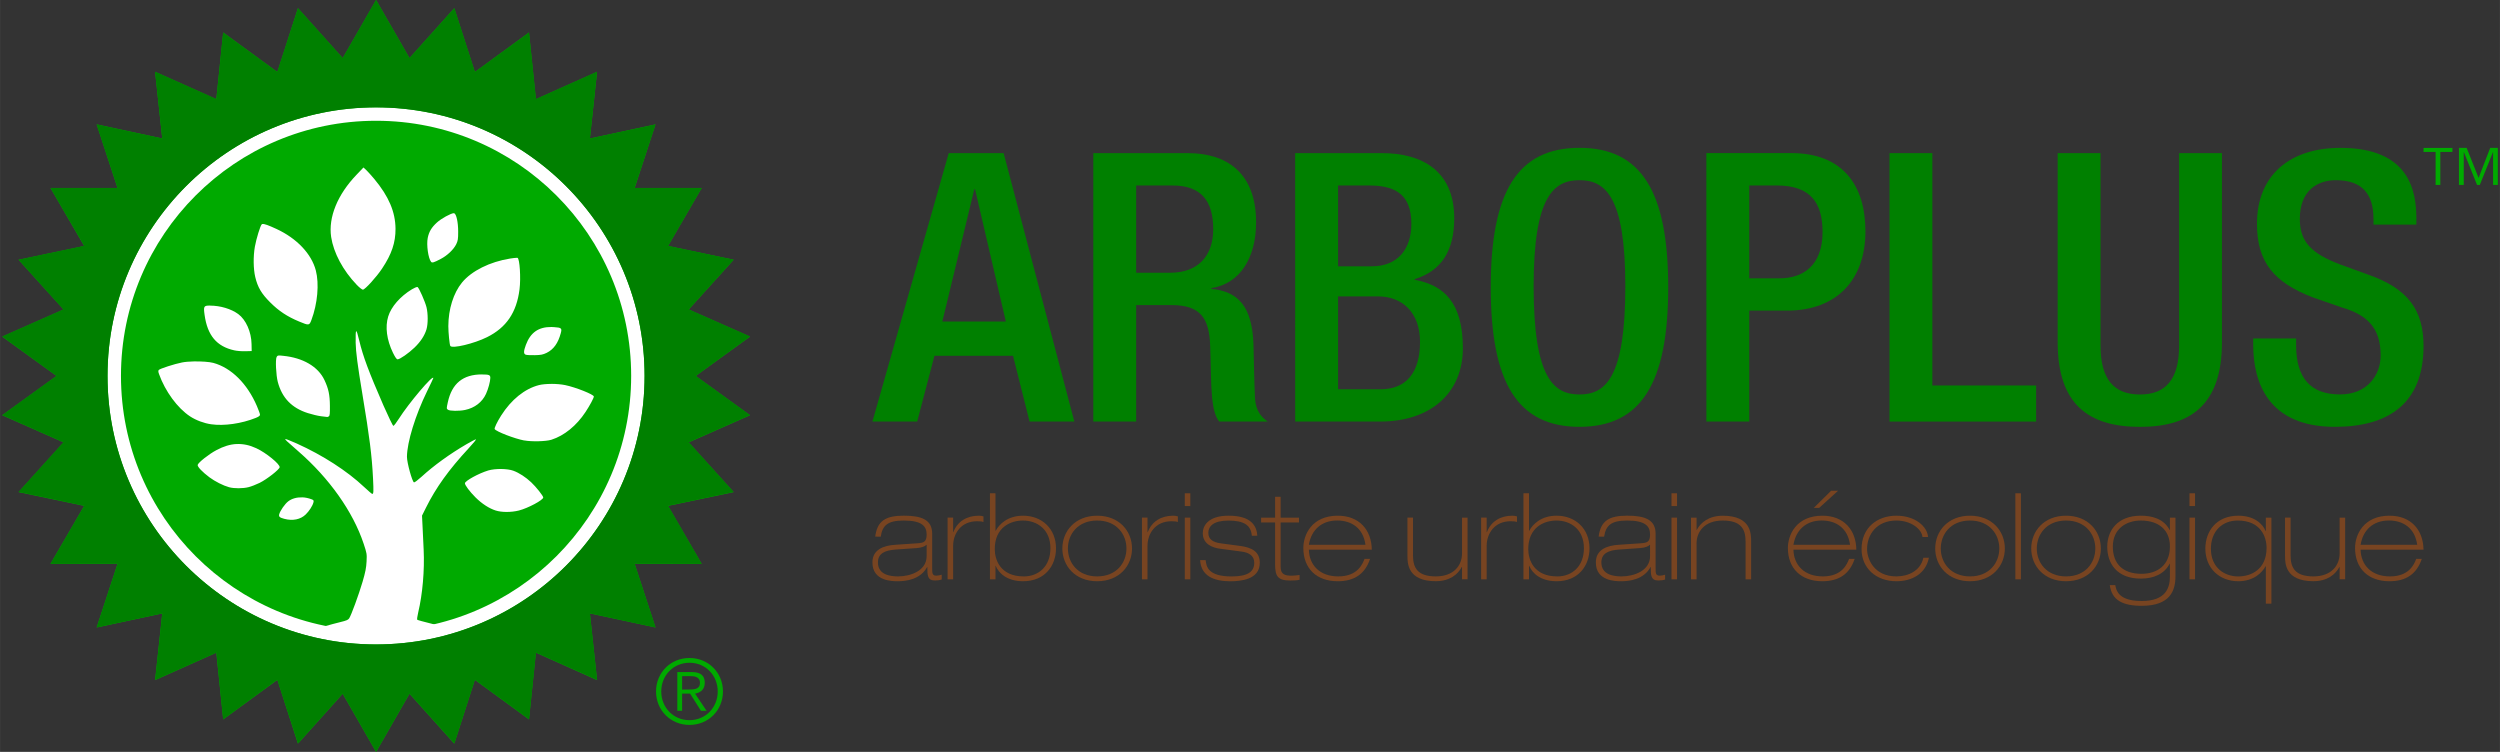 <?xml version="1.0" encoding="UTF-8" standalone="no"?>
<!-- Created with Inkscape (http://www.inkscape.org/) -->

<svg
   xmlns:dc="http://purl.org/dc/elements/1.1/"
   xmlns:cc="http://creativecommons.org/ns#"
   xmlns:rdf="http://www.w3.org/1999/02/22-rdf-syntax-ns#"
   xmlns:svg="http://www.w3.org/2000/svg"
   xmlns="http://www.w3.org/2000/svg"
   xmlns:sodipodi="http://sodipodi.sourceforge.net/DTD/sodipodi-0.dtd"
   xmlns:inkscape="http://www.inkscape.org/namespaces/inkscape"
   width="266"
   height="80"
   viewBox="0 0 70.379 21.167"
   version="1.1"
   id="svg8"
   inkscape:version="0.92.4 (5da689c313, 2019-01-14)"
   sodipodi:docname="arboplus-logo-tm-path.svg">
  <rect x="0" y="0" width="70.379" height="21.167" fill="#333333" stroke="none"/>
  <defs
     id="defs2" />
  <sodipodi:namedview
     id="base"
     pagecolor="#ffffff"
     bordercolor="#666666"
     borderopacity="1.0"
     inkscape:pageopacity="0.0"
     inkscape:pageshadow="2"
     inkscape:zoom="2.8"
     inkscape:cx="154.58427"
     inkscape:cy="22.809241"
     inkscape:document-units="mm"
     inkscape:current-layer="layer1"
     showgrid="false"
     units="px"
     inkscape:window-width="1920"
     inkscape:window-height="1017"
     inkscape:window-x="-8"
     inkscape:window-y="-8"
     inkscape:window-maximized="1" />
  <g
     inkscape:label="Layer 1"
     inkscape:groupmode="layer"
     id="layer1"
     transform="translate(0,-275.833)">
    <path
       inkscape:connector-curvature="0"
       id="path827"
       style="fill:#00aa00;fill-opacity:1;fill-rule:nonzero;stroke:none;stroke-width:0.236"
       d="m 19.753,291.708 -1.888,-0.004 0.587,1.794 -1.846,-0.396 0.202,1.877 -1.723,-0.772 -0.194,1.878 -1.524,-1.113 -0.579,1.796 -1.261,-1.405 -0.94,1.637 -0.94,-1.637 -1.26,1.405 -0.579,-1.796 -1.525,1.113 -0.194,-1.878 -1.723,0.772 0.201,-1.877 -1.846,0.396 0.588,-1.794 -1.888,0.004 0.948,-1.633 -1.847,-0.388 1.266,-1.4 -1.727,-0.764 1.53,-1.106 -1.53,-1.107 1.727,-0.764 -1.266,-1.4 1.847,-0.388 -0.948,-1.633 1.888,0.004 -0.588,-1.794 1.846,0.397 -0.201,-1.877 1.723,0.771 0.194,-1.878 1.525,1.113 0.579,-1.797 1.26,1.406 0.94,-1.636 0.94,1.636 1.261,-1.406 0.579,1.797 1.524,-1.113 0.194,1.878 1.723,-0.771 -0.202,1.877 1.846,-0.397 -0.587,1.794 1.888,-0.004 -0.948,1.633 1.848,0.388 -1.266,1.4 1.726,0.764 -1.529,1.107 1.529,1.106 -1.726,0.764 1.266,1.4 -1.848,0.388 z" />
    <path
       inkscape:connector-curvature="0"
       id="path829"
       style="fill:#ffffff;fill-opacity:1;fill-rule:nonzero;stroke:none;stroke-width:0.236"
       d="m 10.586,278.855 c -4.175,0 -7.56,3.385 -7.56,7.56 0,4.175 3.385,7.56 7.56,7.56 4.176,0 7.56,-3.385 7.56,-7.56 0,-4.175 -3.384,-7.56 -7.56,-7.56 z m 0,0.378 c 3.966,0 7.182,3.215 7.182,7.181 0,3.966 -3.216,7.181 -7.182,7.181 -3.966,0 -7.181,-3.215 -7.181,-7.181 0,-3.966 3.215,-7.181 7.181,-7.181 z" />
    <path
       inkscape:connector-curvature="0"
       id="path831"
       style="fill:#ffffff;fill-opacity:1;fill-rule:nonzero;stroke:none;stroke-width:0.236"
       d="m 10.232,280.548 -0.195,0.204 c -0.536,0.558 -0.798,1.201 -0.715,1.753 0.068,0.445 0.332,0.941 0.72,1.346 0.074,0.077 0.151,0.137 0.173,0.137 0.059,0 0.381,-0.353 0.542,-0.596 0.27,-0.405 0.379,-0.73 0.377,-1.118 -0.004,-0.477 -0.189,-0.911 -0.598,-1.403 -0.077,-0.091 -0.175,-0.202 -0.22,-0.245 z m 2.541,1.287 c -0.078,0.002 -0.352,0.15 -0.474,0.263 -0.153,0.14 -0.222,0.258 -0.258,0.432 -0.04,0.194 0.014,0.576 0.094,0.674 0.03,0.036 0.075,0.022 0.27,-0.08 0.187,-0.097 0.364,-0.265 0.438,-0.415 0.047,-0.098 0.055,-0.142 0.055,-0.356 0,-0.26 -0.05,-0.492 -0.111,-0.516 -0.004,-9.5e-4 -0.009,-0.002 -0.015,-0.002 z m -5.387,0.303 c -0.006,0.002 -0.012,0.004 -0.016,0.008 -0.041,0.033 -0.156,0.41 -0.196,0.634 -0.048,0.275 -0.043,0.623 0.011,0.852 0.069,0.29 0.175,0.469 0.423,0.716 0.237,0.238 0.48,0.399 0.813,0.537 0.275,0.115 0.286,0.114 0.345,-0.042 0.173,-0.459 0.223,-1.02 0.124,-1.397 -0.122,-0.466 -0.533,-0.901 -1.107,-1.167 -0.228,-0.105 -0.348,-0.15 -0.398,-0.139 z m 7.16,0.953 c -0.037,9.5e-4 -0.107,0.008 -0.181,0.02 -0.575,0.091 -1.092,0.35 -1.359,0.676 -0.241,0.294 -0.384,0.752 -0.385,1.228 0,0.18 0.034,0.521 0.055,0.557 0.052,0.083 0.672,-0.066 1.035,-0.247 0.544,-0.271 0.832,-0.694 0.914,-1.345 0.041,-0.319 0.005,-0.864 -0.056,-0.888 -0.004,-7.1e-4 -0.013,-0.002 -0.025,-0.002 z m -2.801,0.822 c -0.024,0 -0.086,0.027 -0.15,0.065 -0.331,0.201 -0.583,0.491 -0.667,0.765 -0.09,0.291 -0.042,0.659 0.134,1.022 0.064,0.131 0.103,0.184 0.131,0.184 0.064,0 0.311,-0.172 0.476,-0.331 0.173,-0.167 0.284,-0.338 0.337,-0.514 0.045,-0.155 0.045,-0.437 0,-0.623 -0.039,-0.156 -0.209,-0.542 -0.251,-0.567 -0.002,-0.002 -0.006,-0.002 -0.009,-0.002 z m -5.829,0.522 c -0.181,0 -0.191,0.019 -0.157,0.263 0.08,0.578 0.339,0.888 0.836,0.998 0.073,0.017 0.213,0.028 0.311,0.025 l 0.179,-0.005 -0.004,-0.198 c -0.005,-0.339 -0.158,-0.684 -0.374,-0.843 -0.198,-0.146 -0.506,-0.238 -0.792,-0.238 z m 9.609,0.604 c -0.366,-0.004 -0.591,0.155 -0.721,0.503 -0.068,0.183 -0.068,0.257 0,0.278 0.03,0.009 0.145,0.016 0.257,0.012 0.168,-0.004 0.222,-0.015 0.327,-0.065 0.197,-0.097 0.324,-0.274 0.399,-0.556 0.037,-0.137 0.019,-0.155 -0.186,-0.168 -0.025,-0.002 -0.051,-0.004 -0.075,-0.004 z m -5.498,0.118 c -0.015,0.01 -0.017,0.118 -0.015,0.326 0.004,0.248 0.055,0.641 0.19,1.449 0.201,1.207 0.267,1.723 0.299,2.372 0.018,0.375 0.016,0.434 -0.023,0.434 -0.011,0 -0.115,-0.089 -0.231,-0.198 -0.476,-0.449 -1.165,-0.893 -1.891,-1.22 -0.171,-0.077 -0.318,-0.134 -0.324,-0.127 -0.013,0.013 0.018,0.043 0.368,0.347 0.869,0.756 1.537,1.698 1.837,2.6 0.089,0.27 0.093,0.285 0.082,0.501 -0.009,0.178 -0.032,0.295 -0.112,0.569 -0.107,0.363 -0.318,0.94 -0.378,1.032 -0.028,0.042 -0.08,0.064 -0.243,0.103 -0.136,0.033 -0.304,0.079 -0.473,0.127 0.477,0.097 0.969,0.149 1.474,0.149 0.581,0 1.146,-0.067 1.689,-0.196 -0.046,-0.012 -0.091,-0.025 -0.135,-0.035 -0.209,-0.051 -0.386,-0.1 -0.396,-0.11 -0.009,-0.009 0.003,-0.102 0.028,-0.206 0.122,-0.514 0.181,-1.185 0.153,-1.767 -0.007,-0.172 -0.021,-0.456 -0.03,-0.633 l -0.016,-0.325 0.111,-0.223 c 0.279,-0.563 0.644,-1.071 1.203,-1.674 0.127,-0.137 0.22,-0.251 0.204,-0.251 -0.016,0 -0.136,0.061 -0.265,0.137 -0.473,0.276 -0.923,0.602 -1.266,0.916 -0.102,0.093 -0.197,0.165 -0.213,0.159 -0.051,-0.02 -0.199,-0.558 -0.198,-0.721 0.003,-0.41 0.236,-1.168 0.566,-1.843 0.097,-0.198 0.176,-0.365 0.176,-0.372 0,-0.111 -0.693,0.707 -0.972,1.148 -0.069,0.108 -0.137,0.197 -0.152,0.197 -0.016,0 -0.14,-0.258 -0.278,-0.571 -0.418,-0.96 -0.576,-1.382 -0.684,-1.834 -0.043,-0.18 -0.07,-0.269 -0.084,-0.259 z m -2.173,0.684 c -0.042,0.002 -0.052,0.015 -0.068,0.045 -0.037,0.068 -0.015,0.518 0.034,0.7 0.119,0.449 0.393,0.733 0.846,0.877 0.113,0.036 0.279,0.077 0.369,0.088 0.091,0.011 0.172,0.02 0.177,0.021 0.006,0.002 0.027,-0.005 0.045,-0.018 0.027,-0.018 0.032,-0.075 0.03,-0.295 -0.003,-0.314 -0.038,-0.481 -0.154,-0.727 -0.179,-0.379 -0.604,-0.627 -1.164,-0.682 -0.056,-0.005 -0.092,-0.01 -0.116,-0.009 z m -2.399,0.167 c -0.126,0.003 -0.245,0.012 -0.33,0.029 -0.211,0.041 -0.625,0.175 -0.655,0.211 -0.019,0.022 -0.017,0.054 0.007,0.118 0.176,0.489 0.519,0.955 0.873,1.189 0.166,0.109 0.39,0.193 0.592,0.222 0.364,0.053 0.858,-0.018 1.26,-0.18 0.083,-0.034 0.117,-0.059 0.117,-0.089 0,-0.022 -0.039,-0.132 -0.087,-0.243 -0.272,-0.633 -0.722,-1.078 -1.228,-1.216 -0.113,-0.03 -0.34,-0.045 -0.549,-0.041 z m 8.111,0.366 c -0.532,-9.4e-4 -0.846,0.255 -0.96,0.786 -0.037,0.17 -0.038,0.178 0.004,0.208 0.051,0.038 0.316,0.041 0.483,0.006 0.271,-0.057 0.482,-0.22 0.588,-0.451 0.064,-0.139 0.122,-0.354 0.122,-0.451 0,-0.084 -0.033,-0.096 -0.236,-0.097 z m 1.956,0.267 c -0.137,0 -0.267,0.012 -0.352,0.034 -0.4,0.103 -0.778,0.409 -1.062,0.856 -0.115,0.181 -0.197,0.356 -0.183,0.381 0.044,0.071 0.559,0.27 0.833,0.322 v -0.002 c 0.205,0.039 0.612,0.029 0.764,-0.019 0.363,-0.115 0.708,-0.397 0.961,-0.781 0.121,-0.184 0.234,-0.394 0.234,-0.436 0,-0.057 -0.509,-0.26 -0.809,-0.322 -0.108,-0.022 -0.25,-0.034 -0.387,-0.034 z m -8.861,1.692 c -0.183,0.008 -0.367,0.065 -0.568,0.172 -0.21,0.11 -0.516,0.352 -0.529,0.417 -0.009,0.051 0.131,0.198 0.331,0.348 0.16,0.118 0.386,0.233 0.552,0.279 0.144,0.04 0.392,0.039 0.551,-0.002 0.073,-0.018 0.212,-0.072 0.31,-0.12 0.205,-0.101 0.554,-0.374 0.564,-0.44 0.013,-0.086 -0.388,-0.412 -0.657,-0.535 -0.19,-0.088 -0.37,-0.127 -0.554,-0.118 z m 7.448,0.703 c -0.131,-9.5e-4 -0.266,0.013 -0.362,0.041 -0.272,0.082 -0.659,0.295 -0.659,0.362 0,0.054 0.133,0.231 0.299,0.398 0.177,0.176 0.381,0.309 0.567,0.368 0.169,0.054 0.44,0.054 0.653,0 0.256,-0.065 0.686,-0.295 0.686,-0.367 0,-0.044 -0.202,-0.299 -0.339,-0.427 -0.153,-0.144 -0.339,-0.266 -0.503,-0.326 -0.083,-0.031 -0.211,-0.047 -0.343,-0.049 z m -5.603,0.799 c -0.149,-0.005 -0.289,0.033 -0.391,0.111 -0.093,0.07 -0.229,0.265 -0.255,0.365 -0.017,0.067 0.011,0.093 0.142,0.128 0.236,0.064 0.458,0.019 0.603,-0.122 0.098,-0.094 0.196,-0.245 0.219,-0.341 0.013,-0.053 0.005,-0.065 -0.05,-0.086 -0.089,-0.034 -0.18,-0.053 -0.268,-0.056 z" />
    <path
       inkscape:connector-curvature="0"
       id="path833"
       style="fill:#008000;fill-opacity:1;fill-rule:nonzero;stroke:none;stroke-width:0.236"
       d="m 26.528,284.885 0.9,-3.725 h 0.021 l 0.867,3.725 z m -1.968,2.816 h 1.26 l 0.486,-1.852 h 2.212 l 0.466,1.852 h 1.26 l -1.99,-7.557 h -1.546 z" />
    <path
       inkscape:connector-curvature="0"
       id="path835"
       style="fill:#008000;fill-opacity:1;fill-rule:nonzero;stroke:none;stroke-width:0.236"
       d="m 30.778,287.701 h 1.207 v -3.28 h 0.984 c 0.826,0 1.08,0.36 1.101,1.185 0.021,0.551 0.011,0.974 0.053,1.429 0.032,0.296 0.085,0.529 0.201,0.666 h 1.366 c -0.159,-0.106 -0.339,-0.285 -0.36,-0.656 -0.021,-0.455 -0.032,-1.047 -0.043,-1.535 -0.043,-1.059 -0.434,-1.471 -1.185,-1.545 v -0.021 c 0.825,-0.127 1.259,-0.879 1.259,-1.852 0,-1.418 -0.857,-1.948 -1.916,-1.948 h -2.667 z m 1.207,-4.19 v -2.456 h 1.026 c 0.794,0 1.143,0.424 1.143,1.228 0,0.762 -0.434,1.228 -1.207,1.228 z" />
    <path
       inkscape:connector-curvature="0"
       id="path837"
       style="fill:#008000;fill-opacity:1;fill-rule:nonzero;stroke:none;stroke-width:0.236"
       d="m 37.669,283.33 v -2.276 h 0.846 c 0.677,0 1.217,0.18 1.217,1.08 0,0.709 -0.381,1.196 -1.111,1.196 z m 0,3.461 v -2.614 h 1.121 c 0.699,0 1.186,0.466 1.186,1.281 0,0.867 -0.391,1.334 -1.111,1.334 z m -1.207,0.91 h 2.392 c 1.418,0 2.328,-0.804 2.328,-2.063 0,-1.281 -0.529,-1.778 -1.355,-1.927 v -0.02 c 0.752,-0.234 1.112,-0.795 1.112,-1.715 0,-1.335 -0.911,-1.832 -2.032,-1.832 h -2.446 z" />
    <path
       inkscape:connector-curvature="0"
       id="path839"
       style="fill:#008000;fill-opacity:1;fill-rule:nonzero;stroke:none;stroke-width:0.236"
       d="m 44.465,287.849 c 1.736,0 2.498,-1.228 2.498,-3.927 0,-2.699 -0.762,-3.927 -2.498,-3.927 -1.736,0 -2.498,1.227 -2.498,3.927 0,2.698 0.762,3.927 2.498,3.927 z m 0,-0.911 c -0.72,0 -1.291,-0.444 -1.291,-3.048 0,-2.54 0.571,-2.984 1.291,-2.984 0.72,0 1.291,0.445 1.291,2.984 0,2.604 -0.571,3.048 -1.291,3.048 z" />
    <path
       inkscape:connector-curvature="0"
       id="path841"
       style="fill:#008000;fill-opacity:1;fill-rule:nonzero;stroke:none;stroke-width:0.236"
       d="m 49.245,281.054 h 0.772 c 0.963,0 1.291,0.498 1.291,1.312 0,0.952 -0.561,1.302 -1.206,1.302 H 49.245 Z m -1.207,6.646 h 1.207 v -3.122 h 1.058 c 1.417,0 2.212,-0.878 2.212,-2.233 0,-1.291 -0.636,-2.202 -2.086,-2.202 h -2.392 z" />
    <path
       inkscape:connector-curvature="0"
       id="path843"
       style="fill:#008000;fill-opacity:1;fill-rule:nonzero;stroke:none;stroke-width:0.236"
       d="m 53.193,287.701 h 4.127 v -1.016 h -2.921 v -6.541 h -1.206 z" />
    <path
       inkscape:connector-curvature="0"
       id="path845"
       style="fill:#008000;fill-opacity:1;fill-rule:nonzero;stroke:none;stroke-width:0.236"
       d="m 57.927,280.144 v 5.324 c 0,1.747 0.868,2.382 2.318,2.382 1.44,0 2.307,-0.635 2.307,-2.382 v -5.324 h -1.206 v 5.419 c 0,0.953 -0.381,1.376 -1.101,1.376 -0.73,0 -1.111,-0.423 -1.111,-1.376 v -5.419 z" />
    <path
       inkscape:connector-curvature="0"
       id="path847"
       style="fill:#008000;fill-opacity:1;fill-rule:nonzero;stroke:none;stroke-width:0.236"
       d="m 63.432,285.362 v 0.18 c 0,1.057 0.424,2.307 2.297,2.307 1.524,0 2.498,-0.667 2.498,-2.276 0,-1.037 -0.466,-1.619 -1.535,-2 l -0.815,-0.296 c -0.805,-0.306 -1.133,-0.635 -1.133,-1.28 0,-0.805 0.498,-1.091 1.016,-1.091 0.752,0 1.058,0.402 1.058,1.091 v 0.159 h 1.207 v -0.17 c 0,-0.784 -0.201,-1.99 -2.138,-1.99 -1.418,0 -2.349,0.762 -2.349,2.138 0,1.079 0.476,1.651 1.577,2.073 l 0.825,0.286 c 0.677,0.201 1.08,0.551 1.08,1.344 0,0.561 -0.381,1.1 -1.142,1.1 -0.836,0 -1.238,-0.465 -1.238,-1.386 v -0.19 z" />
    <path
       inkscape:connector-curvature="0"
       id="path849"
       style="fill:#784421;fill-opacity:1;fill-rule:nonzero;stroke:none;stroke-width:0.236"
       d="m 26.086,291.491 c 0,0.413 -0.458,0.569 -0.804,0.569 -0.21,0 -0.567,-0.04 -0.567,-0.393 0,-0.261 0.207,-0.342 0.498,-0.363 l 0.587,-0.041 c 0.15,-0.01 0.241,-0.051 0.279,-0.092 h 0.007 z m -1.292,-0.55 c 0.047,-0.312 0.19,-0.454 0.648,-0.454 0.512,0 0.644,0.16 0.644,0.393 0,0.214 -0.085,0.235 -0.265,0.248 l -0.607,0.041 c -0.352,0.02 -0.654,0.142 -0.654,0.498 0,0.529 0.563,0.529 0.712,0.529 0.227,0 0.634,-0.043 0.828,-0.4 h 0.006 c 0,0.231 0,0.379 0.214,0.379 0.077,0 0.142,-0.01 0.19,-0.027 v -0.136 c -0.051,0.017 -0.102,0.027 -0.153,0.027 -0.115,0 -0.115,-0.077 -0.115,-0.207 v -0.974 c 0,-0.39 -0.292,-0.508 -0.797,-0.508 -0.525,0 -0.749,0.152 -0.807,0.59 z" />
    <path
       inkscape:connector-curvature="0"
       id="path851"
       style="fill:#784421;fill-opacity:1;fill-rule:nonzero;stroke:none;stroke-width:0.236"
       d="m 26.676,292.142 h 0.156 v -0.94 c 0,-0.353 0.224,-0.695 0.674,-0.695 0.099,0 0.143,0.007 0.18,0.02 v -0.156 c -0.047,-0.014 -0.081,-0.02 -0.128,-0.02 -0.34,0 -0.605,0.16 -0.72,0.464 h -0.006 v -0.41 h -0.156 z" />
    <path
       inkscape:connector-curvature="0"
       id="path853"
       style="fill:#784421;fill-opacity:1;fill-rule:nonzero;stroke:none;stroke-width:0.236"
       d="m 27.868,292.142 h 0.156 v -0.38 h 0.007 c 0.081,0.207 0.322,0.434 0.77,0.434 0.611,0 0.927,-0.434 0.927,-0.926 0,-0.553 -0.398,-0.919 -0.927,-0.919 -0.427,0 -0.668,0.233 -0.77,0.424 h -0.007 v -1.055 h -0.156 z m 0.95,-0.082 c -0.651,0 -0.814,-0.46 -0.814,-0.769 0,-0.611 0.441,-0.804 0.794,-0.804 0.4,0 0.773,0.251 0.773,0.78 0,0.499 -0.322,0.794 -0.753,0.794 z" />
    <path
       inkscape:connector-curvature="0"
       id="path855"
       style="fill:#784421;fill-opacity:1;fill-rule:nonzero;stroke:none;stroke-width:0.236"
       d="m 30.063,291.274 c 0,-0.397 0.275,-0.787 0.824,-0.787 0.55,0 0.824,0.391 0.824,0.787 0,0.397 -0.274,0.786 -0.824,0.786 -0.549,0 -0.824,-0.389 -0.824,-0.786 z m -0.156,0 c 0,0.488 0.36,0.922 0.98,0.922 0.621,0 0.981,-0.434 0.981,-0.922 0,-0.489 -0.36,-0.923 -0.981,-0.923 -0.62,0 -0.98,0.434 -0.98,0.923 z" />
    <path
       inkscape:connector-curvature="0"
       id="path857"
       style="fill:#784421;fill-opacity:1;fill-rule:nonzero;stroke:none;stroke-width:0.236"
       d="m 32.148,292.142 h 0.156 v -0.94 c 0,-0.353 0.224,-0.695 0.675,-0.695 0.098,0 0.142,0.007 0.18,0.02 v -0.156 c -0.048,-0.014 -0.082,-0.02 -0.129,-0.02 -0.339,0 -0.604,0.16 -0.719,0.464 h -0.007 v -0.41 h -0.156 z" />
    <path
       inkscape:connector-curvature="0"
       id="path859"
       style="fill:#784421;fill-opacity:1;fill-rule:nonzero;stroke:none;stroke-width:0.236"
       d="m 33.354,292.142 h 0.156 v -1.737 h -0.156 z m 0,-2.062 h 0.156 v -0.36 h -0.156 z" />
    <path
       inkscape:connector-curvature="0"
       id="path861"
       style="fill:#784421;fill-opacity:1;fill-rule:nonzero;stroke:none;stroke-width:0.236"
       d="m 35.396,290.914 c -0.02,-0.271 -0.163,-0.563 -0.807,-0.563 -0.59,0 -0.729,0.295 -0.729,0.492 0,0.308 0.275,0.411 0.488,0.438 l 0.611,0.081 c 0.203,0.028 0.35,0.116 0.35,0.316 0,0.247 -0.177,0.383 -0.635,0.383 -0.674,0 -0.713,-0.281 -0.733,-0.46 h -0.156 c 0.024,0.434 0.37,0.596 0.848,0.596 0.295,0 0.832,-0.047 0.832,-0.519 0,-0.312 -0.221,-0.431 -0.546,-0.475 l -0.553,-0.074 c -0.208,-0.028 -0.35,-0.105 -0.35,-0.295 0,-0.18 0.139,-0.346 0.567,-0.346 0.451,0 0.634,0.139 0.658,0.427 z" />
    <path
       inkscape:connector-curvature="0"
       id="path863"
       style="fill:#784421;fill-opacity:1;fill-rule:nonzero;stroke:none;stroke-width:0.236"
       d="m 35.896,290.406 h -0.394 v 0.136 h 0.394 v 1.166 c 0,0.332 0.061,0.468 0.424,0.468 0.085,0 0.184,-0.003 0.265,-0.02 v -0.136 c -0.071,0.007 -0.146,0.02 -0.217,0.02 -0.194,0 -0.316,-0.033 -0.316,-0.247 v -1.251 h 0.516 v -0.136 h -0.516 v -0.587 h -0.156 z" />
    <path
       inkscape:connector-curvature="0"
       id="path865"
       style="fill:#784421;fill-opacity:1;fill-rule:nonzero;stroke:none;stroke-width:0.236"
       d="m 38.618,291.307 c -0.007,-0.556 -0.353,-0.956 -0.957,-0.956 -0.739,0 -0.97,0.546 -0.97,0.909 0,0.577 0.373,0.936 0.966,0.936 0.461,0 0.767,-0.193 0.913,-0.63 h -0.156 c -0.061,0.156 -0.2,0.494 -0.739,0.494 -0.522,0 -0.818,-0.318 -0.828,-0.753 z m -1.771,-0.136 c 0.067,-0.413 0.349,-0.685 0.797,-0.685 0.4,0 0.733,0.21 0.796,0.685 z" />
    <path
       inkscape:connector-curvature="0"
       id="path867"
       style="fill:#784421;fill-opacity:1;fill-rule:nonzero;stroke:none;stroke-width:0.236"
       d="m 41.314,290.406 h -0.156 v 1.014 c 0,0.322 -0.224,0.64 -0.736,0.64 -0.512,0 -0.644,-0.237 -0.644,-0.59 v -1.065 h -0.156 v 1.071 c 0,0.21 0,0.719 0.796,0.719 0.397,0 0.625,-0.193 0.733,-0.4 h 0.007 v 0.346 h 0.156 z" />
    <path
       inkscape:connector-curvature="0"
       id="path869"
       style="fill:#784421;fill-opacity:1;fill-rule:nonzero;stroke:none;stroke-width:0.236"
       d="m 41.696,292.142 h 0.156 v -0.94 c 0,-0.353 0.223,-0.695 0.674,-0.695 0.099,0 0.143,0.007 0.18,0.02 v -0.156 c -0.047,-0.014 -0.081,-0.02 -0.129,-0.02 -0.339,0 -0.603,0.16 -0.719,0.464 h -0.006 v -0.41 h -0.156 z" />
    <path
       inkscape:connector-curvature="0"
       id="path871"
       style="fill:#784421;fill-opacity:1;fill-rule:nonzero;stroke:none;stroke-width:0.236"
       d="m 42.888,292.142 h 0.156 v -0.38 h 0.007 c 0.081,0.207 0.322,0.434 0.77,0.434 0.611,0 0.926,-0.434 0.926,-0.926 0,-0.553 -0.397,-0.919 -0.926,-0.919 -0.427,0 -0.668,0.233 -0.77,0.424 h -0.007 v -1.055 h -0.156 z m 0.949,-0.082 c -0.651,0 -0.814,-0.46 -0.814,-0.769 0,-0.611 0.441,-0.804 0.794,-0.804 0.401,0 0.773,0.251 0.773,0.78 0,0.499 -0.322,0.794 -0.753,0.794 z" />
    <path
       inkscape:connector-curvature="0"
       id="path873"
       style="fill:#784421;fill-opacity:1;fill-rule:nonzero;stroke:none;stroke-width:0.236"
       d="m 46.452,291.491 c 0,0.413 -0.458,0.569 -0.804,0.569 -0.21,0 -0.567,-0.04 -0.567,-0.393 0,-0.261 0.207,-0.342 0.498,-0.363 l 0.587,-0.041 c 0.15,-0.01 0.241,-0.051 0.279,-0.092 h 0.006 z m -1.293,-0.55 c 0.048,-0.312 0.19,-0.454 0.648,-0.454 0.513,0 0.645,0.16 0.645,0.393 0,0.214 -0.085,0.235 -0.265,0.248 l -0.607,0.041 c -0.352,0.02 -0.654,0.142 -0.654,0.498 0,0.529 0.563,0.529 0.712,0.529 0.227,0 0.634,-0.043 0.828,-0.4 h 0.006 c 0,0.231 0,0.379 0.214,0.379 0.077,0 0.142,-0.01 0.189,-0.027 v -0.136 c -0.051,0.017 -0.101,0.027 -0.152,0.027 -0.115,0 -0.115,-0.077 -0.115,-0.207 v -0.974 c 0,-0.39 -0.292,-0.508 -0.797,-0.508 -0.526,0 -0.749,0.152 -0.807,0.59 z" />
    <path
       inkscape:connector-curvature="0"
       id="path875"
       style="fill:#784421;fill-opacity:1;fill-rule:nonzero;stroke:none;stroke-width:0.236"
       d="m 47.055,292.142 h 0.156 v -1.737 h -0.156 z m 0,-2.062 h 0.156 v -0.36 h -0.156 z" />
    <path
       inkscape:connector-curvature="0"
       id="path877"
       style="fill:#784421;fill-opacity:1;fill-rule:nonzero;stroke:none;stroke-width:0.236"
       d="m 47.605,292.142 h 0.156 V 291.128 c 0,-0.323 0.224,-0.641 0.736,-0.641 0.512,0 0.644,0.237 0.644,0.59 v 1.066 h 0.156 v -1.072 c 0,-0.21 0,-0.719 -0.797,-0.719 -0.397,0 -0.624,0.193 -0.733,0.4 h -0.006 v -0.346 h -0.156 z" />
    <path
       inkscape:connector-curvature="0"
       id="path879"
       style="fill:#784421;fill-opacity:1;fill-rule:nonzero;stroke:none;stroke-width:0.236"
       d="m 52.259,291.307 c -0.007,-0.556 -0.353,-0.956 -0.956,-0.956 -0.74,0 -0.971,0.546 -0.971,0.909 0,0.577 0.374,0.936 0.967,0.936 0.461,0 0.767,-0.193 0.913,-0.63 h -0.156 c -0.062,0.156 -0.2,0.494 -0.74,0.494 -0.522,0 -0.818,-0.318 -0.828,-0.753 z m -1.771,-0.136 c 0.069,-0.413 0.35,-0.685 0.797,-0.685 0.401,0 0.733,0.21 0.797,0.685 z m 1.062,-1.523 -0.488,0.482 h 0.152 l 0.532,-0.482 z" />
    <path
       inkscape:connector-curvature="0"
       id="path881"
       style="fill:#784421;fill-opacity:1;fill-rule:nonzero;stroke:none;stroke-width:0.236"
       d="m 54.278,290.951 c -0.02,-0.294 -0.359,-0.6 -0.891,-0.6 -0.532,0 -0.981,0.329 -0.981,0.94 0,0.539 0.411,0.905 0.981,0.905 0.438,0 0.824,-0.207 0.915,-0.661 h -0.156 c -0.077,0.359 -0.411,0.525 -0.76,0.525 -0.627,0 -0.825,-0.488 -0.825,-0.769 0,-0.413 0.275,-0.804 0.825,-0.804 0.417,0 0.715,0.244 0.735,0.464 z" />
    <path
       inkscape:connector-curvature="0"
       id="path883"
       style="fill:#784421;fill-opacity:1;fill-rule:nonzero;stroke:none;stroke-width:0.236"
       d="m 54.636,291.274 c 0,-0.397 0.274,-0.787 0.824,-0.787 0.549,0 0.824,0.391 0.824,0.787 0,0.397 -0.275,0.786 -0.824,0.786 -0.55,0 -0.824,-0.389 -0.824,-0.786 z m -0.156,0 c 0,0.488 0.359,0.922 0.98,0.922 0.621,0 0.98,-0.434 0.98,-0.922 0,-0.489 -0.359,-0.923 -0.98,-0.923 -0.621,0 -0.98,0.434 -0.98,0.923 z" />
    <path
       inkscape:connector-curvature="0"
       id="path885"
       style="fill:#784421;fill-opacity:1;fill-rule:nonzero;stroke:none;stroke-width:0.236"
       d="m 56.736,289.72 h 0.156 v 2.422 h -0.156 z" />
    <path
       inkscape:connector-curvature="0"
       id="path887"
       style="fill:#784421;fill-opacity:1;fill-rule:nonzero;stroke:none;stroke-width:0.236"
       d="m 57.339,291.274 c 0,-0.397 0.275,-0.787 0.824,-0.787 0.55,0 0.824,0.391 0.824,0.787 0,0.397 -0.274,0.786 -0.824,0.786 -0.549,0 -0.824,-0.389 -0.824,-0.786 z m -0.156,0 c 0,0.488 0.359,0.922 0.98,0.922 0.621,0 0.98,-0.434 0.98,-0.922 0,-0.489 -0.359,-0.923 -0.98,-0.923 -0.621,0 -0.98,0.434 -0.98,0.923 z" />
    <path
       inkscape:connector-curvature="0"
       id="path889"
       style="fill:#784421;fill-opacity:1;fill-rule:nonzero;stroke:none;stroke-width:0.236"
       d="m 60.269,290.487 c 0.509,0 0.818,0.271 0.818,0.729 0,0.526 -0.349,0.771 -0.8,0.771 -0.516,0 -0.807,-0.272 -0.807,-0.767 0,-0.502 0.38,-0.733 0.79,-0.733 z m 0.818,0.271 -0.007,-0.004 c -0.166,-0.318 -0.498,-0.403 -0.811,-0.403 -0.661,0 -0.946,0.421 -0.946,0.875 0,0.465 0.268,0.896 0.943,0.896 0.366,0 0.661,-0.129 0.814,-0.418 h 0.007 v 0.36 c 0,0.322 -0.118,0.688 -0.794,0.688 -0.508,0 -0.706,-0.172 -0.743,-0.447 h -0.156 c 0.057,0.424 0.36,0.583 0.899,0.583 0.807,0 0.95,-0.434 0.95,-0.83 v -1.652 H 61.087 Z" />
    <path
       inkscape:connector-curvature="0"
       id="path891"
       style="fill:#784421;fill-opacity:1;fill-rule:nonzero;stroke:none;stroke-width:0.236"
       d="m 61.638,292.142 h 0.156 v -1.737 h -0.156 z m 0,-2.062 h 0.156 v -0.36 h -0.156 z" />
    <path
       inkscape:connector-curvature="0"
       id="path893"
       style="fill:#784421;fill-opacity:1;fill-rule:nonzero;stroke:none;stroke-width:0.236"
       d="m 63.788,292.827 h 0.156 v -2.421 h -0.156 v 0.379 h -0.006 c -0.082,-0.207 -0.323,-0.434 -0.771,-0.434 -0.611,0 -0.926,0.434 -0.926,0.926 0,0.553 0.397,0.919 0.926,0.919 0.427,0 0.668,-0.234 0.771,-0.424 h 0.006 z m -0.794,-2.34 c 0.652,0 0.814,0.461 0.814,0.77 0,0.611 -0.441,0.804 -0.794,0.804 -0.4,0 -0.773,-0.251 -0.773,-0.78 0,-0.498 0.322,-0.794 0.753,-0.794 z" />
    <path
       inkscape:connector-curvature="0"
       id="path895"
       style="fill:#784421;fill-opacity:1;fill-rule:nonzero;stroke:none;stroke-width:0.236"
       d="m 66.02,290.406 h -0.156 v 1.014 c 0,0.322 -0.224,0.64 -0.736,0.64 -0.512,0 -0.644,-0.237 -0.644,-0.59 v -1.065 h -0.156 v 1.071 c 0,0.21 0,0.719 0.797,0.719 0.397,0 0.624,-0.193 0.733,-0.4 h 0.006 v 0.346 h 0.156 z" />
    <path
       inkscape:connector-curvature="0"
       id="path897"
       style="fill:#784421;fill-opacity:1;fill-rule:nonzero;stroke:none;stroke-width:0.236"
       d="m 68.226,291.307 c -0.007,-0.556 -0.353,-0.956 -0.957,-0.956 -0.739,0 -0.97,0.546 -0.97,0.909 0,0.577 0.373,0.936 0.966,0.936 0.461,0 0.767,-0.193 0.913,-0.63 h -0.156 c -0.061,0.156 -0.2,0.494 -0.739,0.494 -0.522,0 -0.818,-0.318 -0.828,-0.753 z m -1.771,-0.136 c 0.067,-0.413 0.349,-0.685 0.797,-0.685 0.4,0 0.733,0.21 0.797,0.685 z" />
    <path
       inkscape:connector-curvature="0"
       id="path899"
       style="fill:#008000;fill-opacity:1;fill-rule:nonzero;stroke:none;stroke-width:0.236"
       d="m 10.586,275.833 -0.939,1.635 -1.258,-1.405 -0.585,1.796 -1.524,-1.11 -0.189,1.871 -1.725,-0.768 0.201,1.879 -1.848,-0.396 0.591,1.789 H 1.421 l 0.951,1.63 -1.849,0.39 1.263,1.4 -1.724,0.761 1.529,1.11 -1.529,1.105 1.724,0.762 -1.263,1.4 1.849,0.389 -0.951,1.636 1.89,-0.006 -0.591,1.796 1.848,-0.396 -0.201,1.872 1.725,-0.768 0.189,1.878 1.524,-1.116 0.585,1.795 1.258,-1.406 0.939,1.642 0.94,-1.642 1.264,1.406 0.579,-1.795 1.524,1.116 0.195,-1.878 1.719,0.768 -0.201,-1.872 1.848,0.396 -0.591,-1.796 1.89,0.006 -0.945,-1.636 1.843,-0.389 -1.264,-1.4 1.725,-0.762 -1.529,-1.105 1.529,-1.11 -1.725,-0.761 1.264,-1.4 -1.843,-0.39 0.945,-1.63 h -1.89 l 0.591,-1.789 -1.848,0.396 0.201,-1.879 -1.719,0.768 -0.195,-1.871 -1.524,1.11 -0.579,-1.796 -1.264,1.405 z m 0,3.023 c 4.176,0 7.56,3.385 7.56,7.56 0,4.176 -3.384,7.56 -7.56,7.56 -4.175,0 -7.56,-3.384 -7.56,-7.56 0,-4.175 3.385,-7.56 7.56,-7.56 z" />
    <path
       inkscape:connector-curvature="0"
       id="path901"
       style="fill:#00aa00;fill-opacity:1;fill-rule:nonzero;stroke:none;stroke-width:0.236"
       d="m 19.41,294.357 c -0.532,0 -0.942,0.412 -0.942,0.942 0,0.53 0.41,0.942 0.942,0.942 0.532,0 0.942,-0.412 0.942,-0.942 0,-0.53 -0.411,-0.942 -0.942,-0.942 z m 0,0.134 c 0.456,0 0.795,0.357 0.795,0.808 0,0.451 -0.34,0.808 -0.795,0.808 -0.456,0 -0.795,-0.357 -0.795,-0.808 0,-0.451 0.339,-0.808 0.795,-0.808 z m -0.208,0.869 h 0.225 l 0.306,0.484 h 0.158 l -0.325,-0.484 c 0.147,-0.026 0.274,-0.112 0.274,-0.305 0,-0.195 -0.109,-0.301 -0.355,-0.301 h -0.418 v 1.089 h 0.135 z m 0,-0.114 v -0.378 h 0.245 c 0.132,0 0.258,0.036 0.258,0.187 0,0.185 -0.163,0.19 -0.327,0.19 z" />
    <path
       inkscape:connector-curvature="0"
       id="path903"
       style="fill:#00aa00;fill-opacity:1;fill-rule:nonzero;stroke:none;stroke-width:0.236"
       d="m 68.7,281.04 v -0.93 h 0.34 v -0.113 h -0.813 v 0.113 h 0.34 v 0.93 z m 0.659,0 v -0.922 h 0.005 l 0.37,0.922 h 0.077 l 0.369,-0.922 h 0.005 v 0.922 h 0.134 v -1.044 h -0.215 l -0.327,0.846 -0.337,-0.846 H 69.224 v 1.044 z" />
  </g>
</svg>
